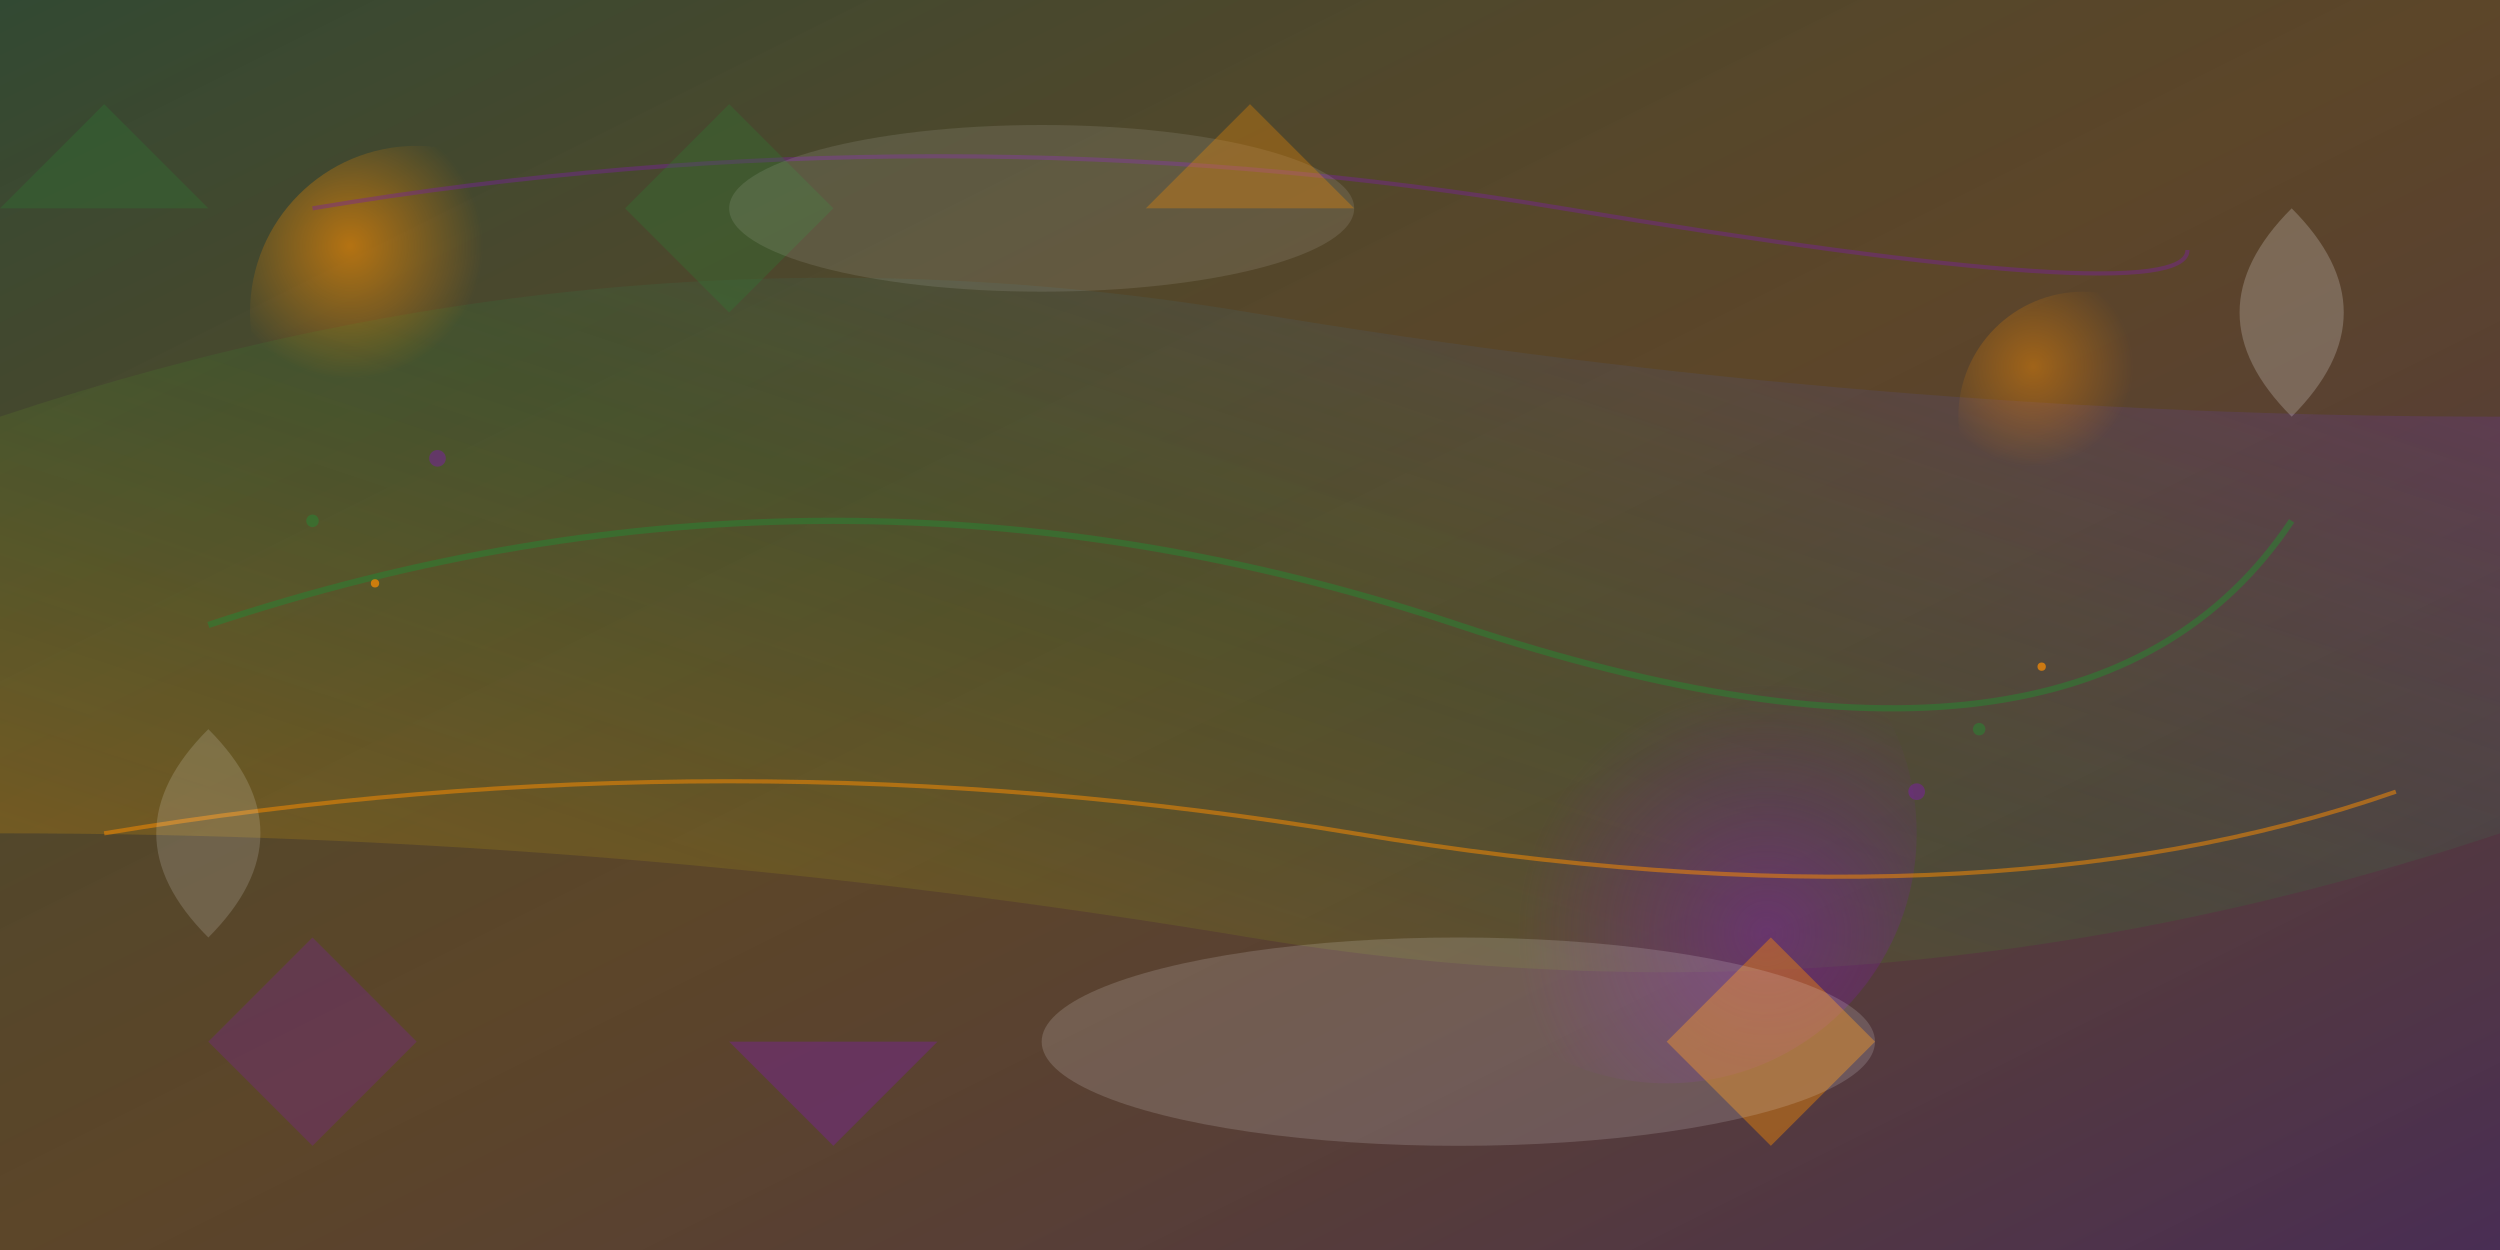 <svg xmlns="http://www.w3.org/2000/svg" viewBox="0 0 1200 600" fill="none">
  <rect x="0" y="0" width="1200" height="600" fill="#333333" stroke="none"/>
  <defs>
    <linearGradient id="gradient1" x1="0%" y1="0%" x2="100%" y2="100%">
      <stop offset="0%" style="stop-color:#2d7d32;stop-opacity:0.3"/>
      <stop offset="50%" style="stop-color:#ff8f00;stop-opacity:0.2"/>
      <stop offset="100%" style="stop-color:#7b1fa2;stop-opacity:0.3"/>
    </linearGradient>
    <linearGradient id="gradient2" x1="100%" y1="0%" x2="0%" y2="100%">
      <stop offset="0%" style="stop-color:#7b1fa2;stop-opacity:0.4"/>
      <stop offset="50%" style="stop-color:#2d7d32;stop-opacity:0.2"/>
      <stop offset="100%" style="stop-color:#ff8f00;stop-opacity:0.3"/>
    </linearGradient>
    <radialGradient id="radial1" cx="30%" cy="30%" r="40%">
      <stop offset="0%" style="stop-color:#ff8f00;stop-opacity:0.6"/>
      <stop offset="100%" style="stop-color:#ff8f00;stop-opacity:0"/>
    </radialGradient>
    <radialGradient id="radial2" cx="70%" cy="70%" r="50%">
      <stop offset="0%" style="stop-color:#7b1fa2;stop-opacity:0.5"/>
      <stop offset="100%" style="stop-color:#7b1fa2;stop-opacity:0"/>
    </radialGradient>
  </defs>
  
  <!-- Background -->
  <rect width="1200" height="600" fill="url(#gradient1)"/>
  
  <!-- Abstract geometric shapes -->
  <path d="M0,200 Q300,100 600,150 T1200,200 L1200,400 Q900,500 600,450 T0,400 Z" fill="url(#gradient2)"/>
  
  <!-- Floating circles -->
  <circle cx="200" cy="150" r="80" fill="url(#radial1)"/>
  <circle cx="800" cy="400" r="120" fill="url(#radial2)"/>
  <circle cx="1000" cy="200" r="60" fill="url(#radial1)" opacity="0.7"/>
  
  <!-- Abstract lines and curves -->
  <path d="M100,300 Q400,200 700,300 T1100,250" stroke="#2d7d32" stroke-width="3" fill="none" opacity="0.6"/>
  <path d="M50,400 Q350,350 650,400 T1150,380" stroke="#ff8f00" stroke-width="2" fill="none" opacity="0.5"/>
  <path d="M150,100 Q450,50 750,100 T1050,120" stroke="#7b1fa2" stroke-width="2" fill="none" opacity="0.4"/>
  
  <!-- Geometric elements -->
  <polygon points="300,100 350,50 400,100 350,150" fill="#2d7d32" opacity="0.3"/>
  <polygon points="800,500 850,450 900,500 850,550" fill="#ff8f00" opacity="0.4"/>
  <polygon points="100,500 150,450 200,500 150,550" fill="#7b1fa2" opacity="0.3"/>
  
  <!-- Cloud-like shapes -->
  <ellipse cx="500" cy="100" rx="150" ry="40" fill="#ffffff" opacity="0.1"/>
  <ellipse cx="700" cy="500" rx="200" ry="50" fill="#ffffff" opacity="0.15"/>
  
  <!-- Dots pattern -->
  <circle cx="150" cy="250" r="3" fill="#2d7d32" opacity="0.6"/>
  <circle cx="180" cy="280" r="2" fill="#ff8f00" opacity="0.7"/>
  <circle cx="210" cy="220" r="4" fill="#7b1fa2" opacity="0.5"/>
  <circle cx="950" cy="350" r="3" fill="#2d7d32" opacity="0.6"/>
  <circle cx="980" cy="320" r="2" fill="#ff8f00" opacity="0.7"/>
  <circle cx="920" cy="380" r="4" fill="#7b1fa2" opacity="0.5"/>
  
  <!-- Abstract triangular elements -->
  <path d="M600,50 L650,100 L550,100 Z" fill="#ff8f00" opacity="0.3"/>
  <path d="M400,550 L450,500 L350,500 Z" fill="#7b1fa2" opacity="0.4"/>
  <path d="M50,50 L100,100 L0,100 Z" fill="#2d7d32" opacity="0.3"/>
  
  <!-- Curved abstract elements -->
  <path d="M1100,100 Q1150,150 1100,200 Q1050,150 1100,100" fill="#ffffff" opacity="0.2"/>
  <path d="M100,350 Q150,400 100,450 Q50,400 100,350" fill="#ffffff" opacity="0.15"/>
</svg>

